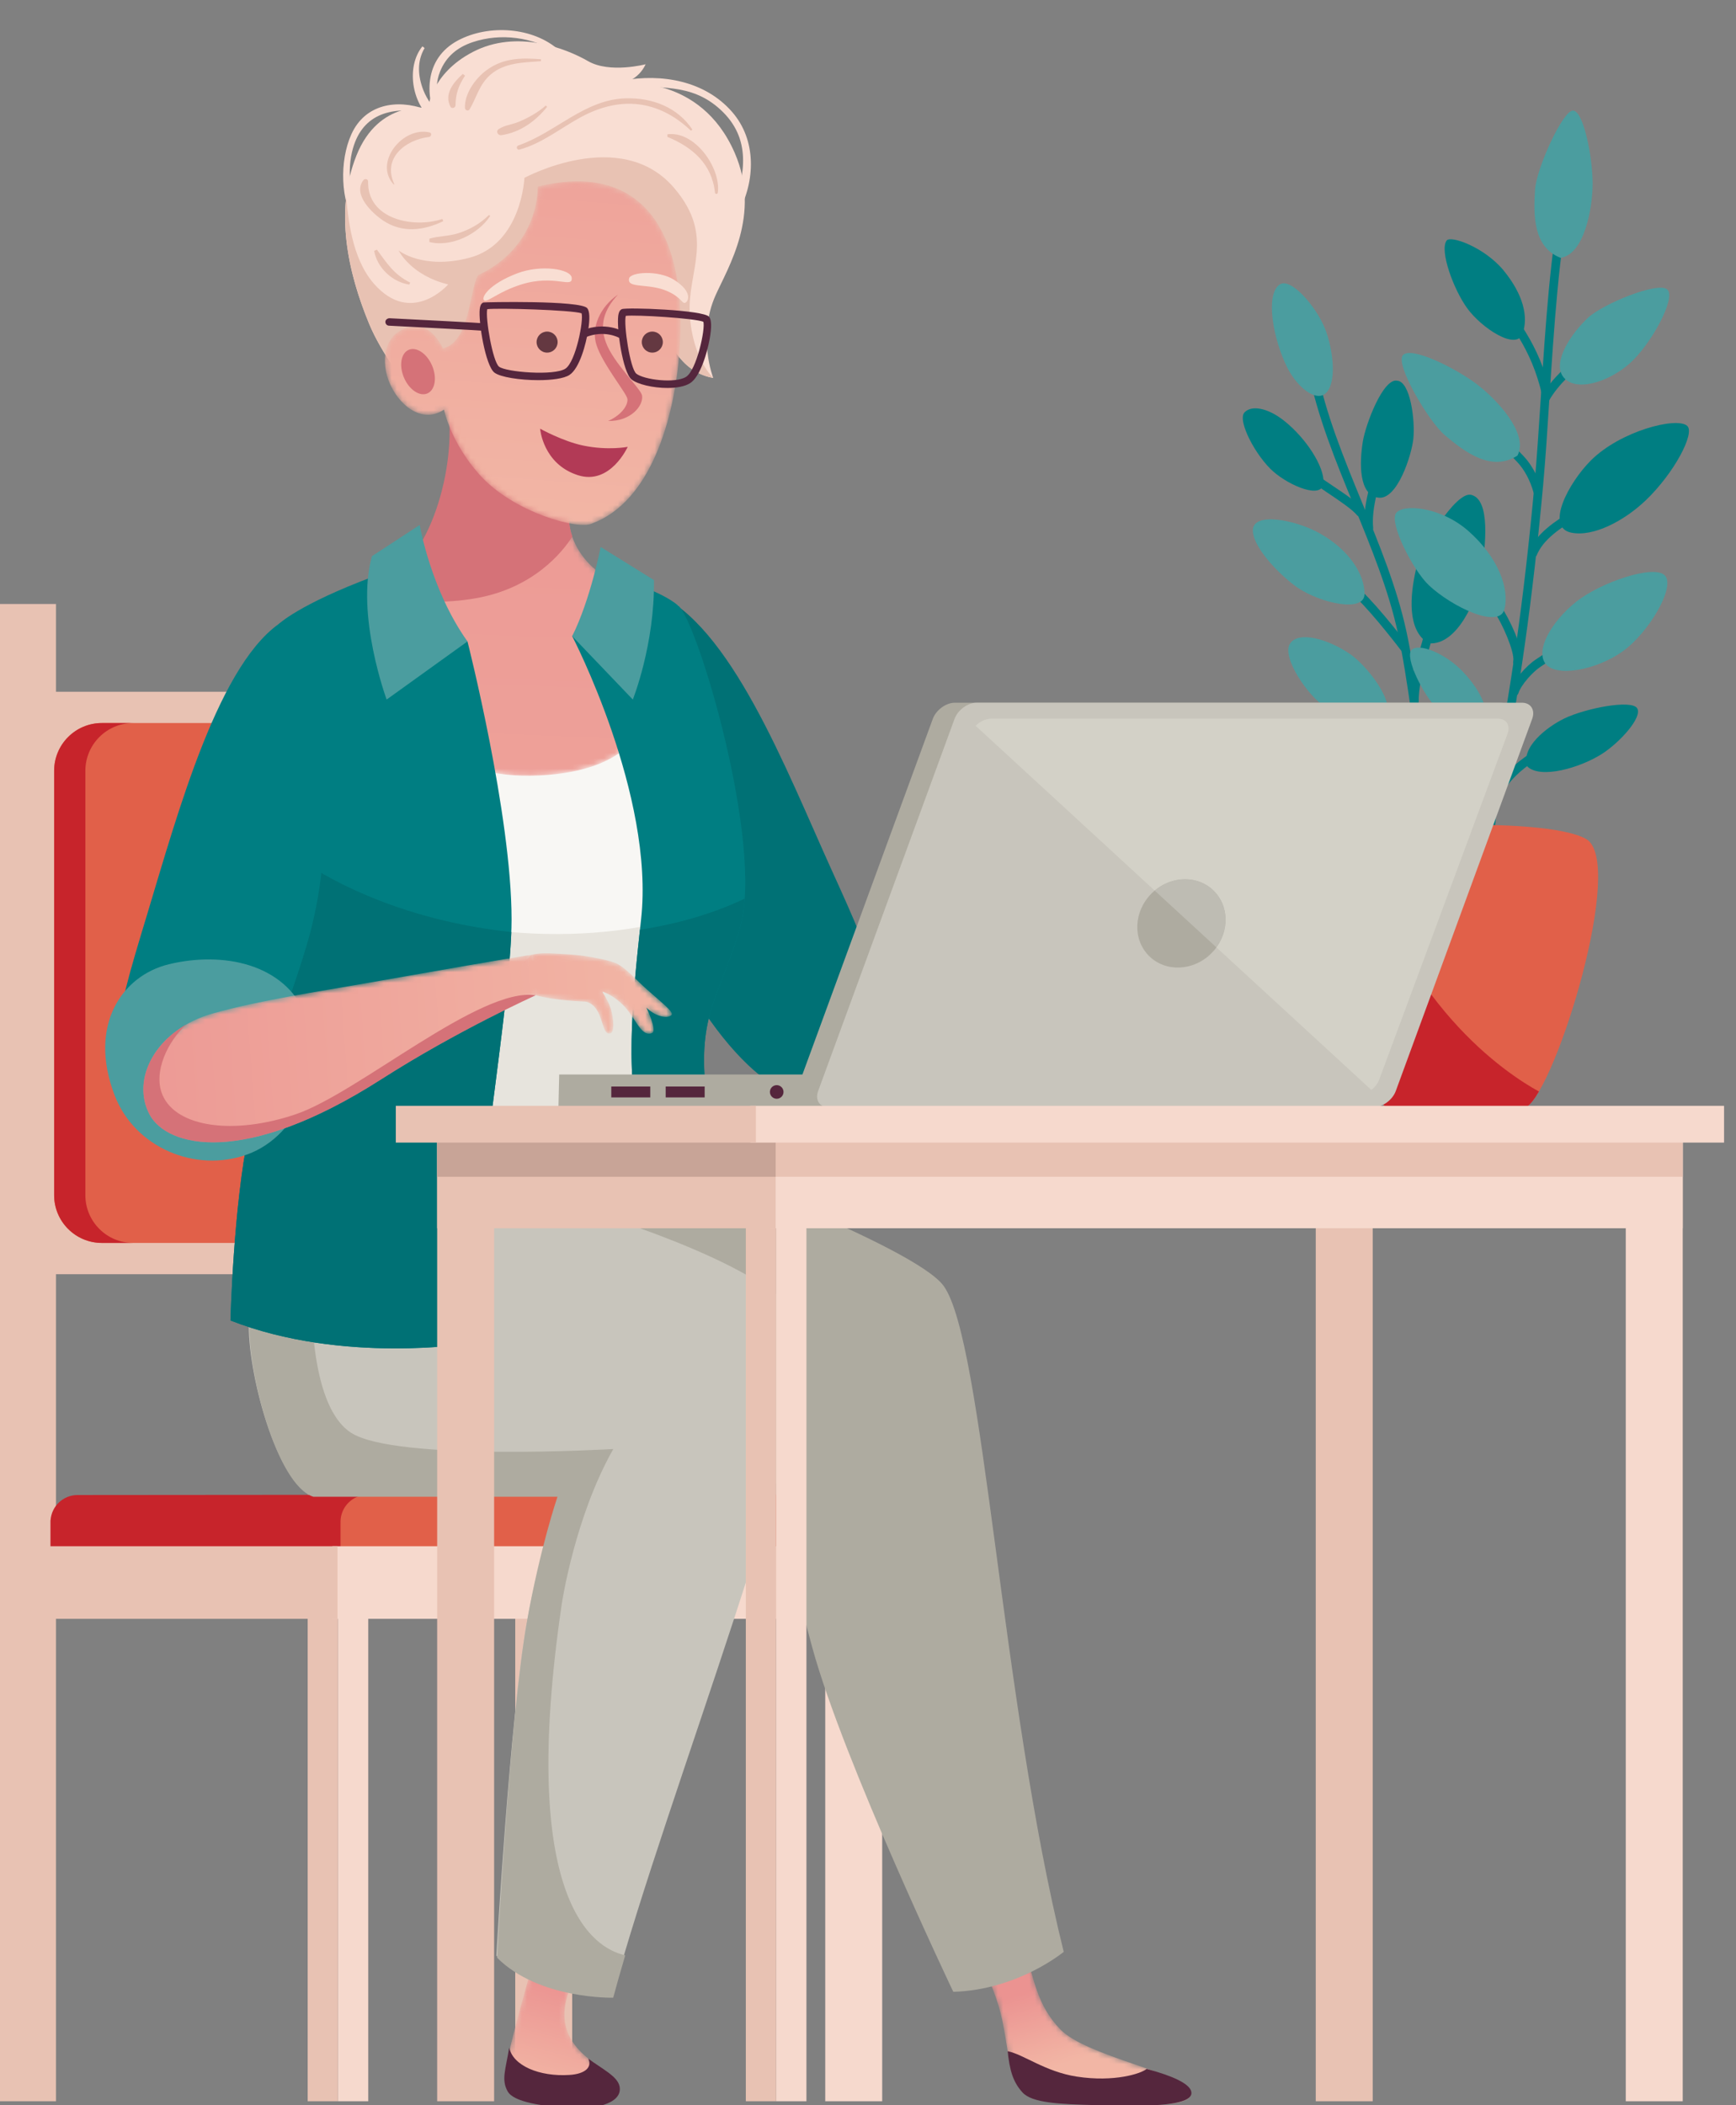 <?xml version="1.0" encoding="UTF-8"?>
<svg width="330px" height="400px" viewBox="0 0 330 400" version="1.1" xmlns="http://www.w3.org/2000/svg" xmlns:xlink="http://www.w3.org/1999/xlink">
    <rect x="0" y="0" width="330" height="400" fill="#808080" stroke="none"/>
    <title>retirement</title>
    <defs>
        <path d="M6.636,7.006 C8.891,11.63 11.893,16.667 9.627,21.691 C7.2,27.074 0.888,28.461 0.312,31.535 C-0.358,35.109 5.646,35.387 8.343,35.246 C14.846,34.907 19.619,34.469 20.754,32.484 C22.415,29.577 21.101,25.44 19.204,18.141 C18.404,15.055 16.762,9.326 15.044,3.162 L6.636,7.006" id="path-1"></path>
        <linearGradient x1="52.2%" y1="92.416%" x2="40.265%" y2="29.301%" id="linearGradient-3">
            <stop stop-color="#F2B6A5" offset="0%"></stop>
            <stop stop-color="#EB9391" offset="100%"></stop>
        </linearGradient>
        <path d="M33.657,1.07 C31.581,7.257 31.208,12.194 26.598,16.941 C21.661,22.023 3.109,25.269 1.89,28.613 C0.613,32.114 12.579,31.192 20.046,30.987 C26.956,30.796 32,30.785 33.844,28.762 C36.545,25.794 36.076,23.093 37.68,15.17 C38.362,11.817 39.977,7.253 43.467,0.777 L33.657,1.07" id="path-4"></path>
        <linearGradient x1="42.772%" y1="65.914%" x2="60.142%" y2="22.728%" id="linearGradient-6">
            <stop stop-color="#F2B6A5" offset="0%"></stop>
            <stop stop-color="#EB9391" offset="100%"></stop>
        </linearGradient>
        <path d="M41.246,1.558 C41.246,1.558 19.509,12.709 14.964,20.651 C20.541,27.368 14.884,37.497 6.461,39.638 C6.461,39.638 -12.411,72.895 21.112,75.688 C58.754,78.823 49.55,36.804 49.55,36.804 C49.55,36.804 41.185,32.202 39.455,24.217 C37.596,15.623 38.537,7.76 41.246,1.558" id="path-7"></path>
        <linearGradient x1="59.899%" y1="358.327%" x2="45.449%" y2="-65.019%" id="linearGradient-9">
            <stop stop-color="#F2B6A5" offset="0%"></stop>
            <stop stop-color="#EB9391" offset="100%"></stop>
        </linearGradient>
        <path d="M53.901,28.632 C50.64,28.411 48.758,32.762 48.758,32.762 C43.714,31.429 43.836,22.518 42.171,18.884 C30.217,13.261 30.739,2 30.739,2 C10.061,-3.048 2.164,11.73 3.81,33.444 C4.762,46.008 9.2,61.844 20.385,66.004 C22.926,67.33 35.36,63.928 41.764,56.796 C47.333,50.59 48.564,44.381 48.564,44.381 C52.724,47.181 57.307,43.539 59.082,38.88 C60.781,34.411 59.589,28.781 53.901,28.632" id="path-10"></path>
        <linearGradient x1="52.812%" y1="98.86%" x2="42.969%" y2="-78.023%" id="linearGradient-12">
            <stop stop-color="#F2B6A5" offset="0%"></stop>
            <stop stop-color="#EB9391" offset="100%"></stop>
        </linearGradient>
        <path d="M1.448,3.189 L0.655,10.895 C0.655,10.895 15.467,17.547 30.034,26.872 C56.225,43.634 70.747,39.691 74.034,33.577 C77.691,26.773 72.792,17.345 61.958,14.328 C52.872,11.798 42.648,10.316 33.143,8.64 C18.933,6.137 6.32,3.947 1.448,3.189" id="path-13"></path>
        <linearGradient x1="-35.036%" y1="47.042%" x2="128.619%" y2="53.421%" id="linearGradient-15">
            <stop stop-color="#F2B6A5" offset="0%"></stop>
            <stop stop-color="#EB9391" offset="100%"></stop>
        </linearGradient>
        <path d="M28.114,3.189 C26.088,2.773 24.937,2.872 21.01,3.12 C17.002,3.371 12.728,4.4 11.775,4.93 C9.989,5.912 8.35,7.851 6.107,9.848 C3.478,12.183 1.128,14 1.463,14.587 C1.882,15.31 4.236,15.238 6.278,13.234 C6.278,13.234 4.137,17.65 5.204,18.069 C7.242,18.869 8.236,15.451 10.339,13.143 C12.171,11.128 14.175,10.316 14.545,10.225 C14.91,10.13 13.57,11.619 13.025,13.52 C12.45,15.516 12.335,17.947 13.128,18.13 C14.533,18.457 14.453,15.676 15.661,13.737 C16.728,12.03 18.042,12.095 18.042,12.095 C18.042,12.095 23.672,11.897 27.322,10.895 C30.404,10.05 31.078,8.987 30.324,6.331 C29.836,4.606 28.114,3.189 28.114,3.189" id="path-16"></path>
        <linearGradient x1="1.128%" y1="47.939%" x2="419.46%" y2="65.807%" id="linearGradient-18">
            <stop stop-color="#F2B6A5" offset="0%"></stop>
            <stop stop-color="#EB9391" offset="100%"></stop>
        </linearGradient>
    </defs>
    <g id="retirement" stroke="none" stroke-width="1" fill="none" fill-rule="evenodd">
        <path d="M319.46,391.086 L314.625,391.086 L314.625,343.185 C316.241,343.098 317.848,343.006 319.46,342.907 L319.46,391.086" id="Fill-19" fill="#6AA5A3" transform="translate(317.043, 366.997) scale(-1, 1) translate(-317.043, -366.997) "></path>
        <line x1="314.625" y1="391.086" x2="319.46" y2="391.086" id="Fill-69" fill="#66897A" transform="translate(317.043, 391.086) scale(-1, 1) translate(-317.043, -391.086) "></line>
        <line x1="233.098" y1="391.086" x2="237.932" y2="391.086" id="Fill-70" fill="#66897A" transform="translate(235.515, 391.086) scale(-1, 1) translate(-235.515, -391.086) "></line>
        <line x1="151.566" y1="391.086" x2="156.401" y2="391.086" id="Fill-71" fill="#66897A" transform="translate(153.983, 391.086) scale(-1, 1) translate(-153.983, -391.086) "></line>
        <line x1="70.039" y1="391.086" x2="74.869" y2="391.086" id="Fill-72" fill="#66897A" transform="translate(72.454, 391.086) scale(-1, 1) translate(-72.454, -391.086) "></line>
        <polygon id="Fill-107" fill="#E8C2B3" transform="translate(54.117, 186.772) scale(-1, 1) translate(-54.117, -186.772) " points="5.574 242.107 102.66 242.107 102.66 131.437 5.574 131.437"></polygon>
        <polygon id="Fill-108" fill="#E8C2B3" transform="translate(103.357, 202.53) scale(-1, 1) translate(-103.357, -202.53) " points="97.943 290.298 108.77 290.298 108.77 114.763 97.943 114.763"></polygon>
        <polygon id="Fill-109" fill="#E8C2B3" transform="translate(103.357, 340.585) scale(-1, 1) translate(-103.357, -340.585) " points="97.943 397.159 108.77 397.159 108.77 284.012 97.943 284.012"></polygon>
        <polygon id="Fill-110" fill="#F6D9CD" transform="translate(162.286, 348.351) scale(-1, 1) translate(-162.286, -348.351) " points="156.873 399.25 167.7 399.25 167.7 297.452 156.873 297.452"></polygon>
        <polygon id="Fill-111" fill="#F6D9CD" transform="translate(67.124, 341.631) scale(-1, 1) translate(-67.124, -341.631) " points="64.244 399.25 70.004 399.25 70.004 284.012 64.244 284.012"></polygon>
        <polygon id="Fill-112" fill="#E8C2B3" transform="translate(61.368, 341.631) scale(-1, 1) translate(-61.368, -341.631) " points="58.488 399.25 64.248 399.25 64.248 284.012 58.488 284.012"></polygon>
        <polygon id="Fill-113" fill="#E8C2B3" transform="translate(5.227, 257.006) scale(-1, 1) translate(-5.227, -257.006) " points="-0.186 399.25 10.641 399.25 10.641 114.763 -0.186 114.763"></polygon>
        <path d="M88.865,236.164 L19.368,236.164 C14.355,236.164 10.29,232.1 10.29,227.086 L10.29,146.462 C10.29,141.444 14.355,137.38 19.368,137.38 L88.865,137.38 C93.879,137.38 97.943,141.444 97.943,146.462 L97.943,227.086 C97.943,232.1 93.879,236.164 88.865,236.164" id="Fill-114" fill="#E16049" transform="translate(54.117, 186.772) scale(-1, 1) translate(-54.117, -186.772) "></path>
        <path d="M16.229,137.38 L10.29,137.38 C15.307,137.38 19.372,141.444 19.372,146.462 L19.372,227.086 C19.372,232.1 15.307,236.164 10.29,236.164 L16.229,236.164 C21.243,236.164 25.307,232.1 25.307,227.086 L25.307,146.462 C25.307,141.444 21.243,137.38 16.229,137.38" id="Fill-115" fill="#C7242B" transform="translate(17.799, 186.772) scale(-1, 1) translate(-17.799, -186.772) "></path>
        <path d="M75.753,288.858 C75.57,286.18 73.345,284.062 70.618,284.062 L9.593,284.012 L9.593,294.363 L75.768,294.363 L75.768,288.858 L75.753,288.858" id="Fill-116" fill="#C7242B" transform="translate(42.681, 289.187) scale(-1, 1) translate(-42.681, -289.187) "></path>
        <path d="M160.717,289.163 C160.717,286.321 158.412,284.012 155.566,284.012 L69.883,284.012 C67.037,284.012 64.728,286.321 64.728,289.163 L64.747,289.513 L64.728,289.513 L64.728,294.313 L160.717,294.313 L160.717,289.513 L160.702,289.513 L160.717,289.163" id="Fill-117" fill="#E16049" transform="translate(112.723, 289.163) scale(-1, 1) translate(-112.723, -289.163) "></path>
        <polygon id="Fill-118" fill="#F6D9CD" transform="translate(115.437, 300.688) scale(-1, 1) translate(-115.437, -300.688) " points="63.174 307.585 167.7 307.585 167.7 293.791 63.174 293.791"></polygon>
        <polygon id="Fill-119" fill="#E8C2B3" transform="translate(31.985, 300.688) scale(-1, 1) translate(-31.985, -300.688) " points="-0.186 307.585 64.157 307.585 64.157 293.791 -0.186 293.791"></polygon>
        <path d="M80.954,9.136 C82.459,11.696 82.223,14.523 81.164,17.204 C80.463,18.983 79.179,20.435 78.516,22.199 C78.284,22.816 79.103,23.105 79.511,22.778 C83.404,19.635 84.505,12.679 81.373,8.808 L80.954,9.136" id="Fill-120" fill="#F9DED3" transform="translate(80.834, 15.861) scale(-1, 1) translate(-80.834, -15.861) "></path>
        <path d="M81.955,10.008 C86.777,7.086 92.686,6.206 98.092,8.001 C101.014,8.972 103.166,10.724 104.316,13.589 C105.882,17.483 104.031,20.103 103.219,23.761 C103.071,24.427 104.019,24.9 104.366,24.244 C107.425,18.458 107.364,11.132 100.941,7.7 C95.09,4.568 86.583,5.117 81.642,9.601 L81.955,10.008" id="Fill-121" fill="#F9DED3" transform="translate(93.987, 15.139) scale(-1, 1) translate(-93.987, -15.139) "></path>
        <path d="M142.74,15.315 C135.247,13.921 126.995,15.334 121.818,21.315 C117.178,26.675 117.452,34.382 120.656,40.385 C120.972,40.98 121.99,40.572 121.761,39.917 C119.357,33.109 118.119,26.283 124.096,20.812 C129.83,15.57 135.86,17.071 142.74,15.955 L142.74,15.315" id="Fill-122" fill="#F9DED3" transform="translate(130.513, 27.747) scale(-1, 1) translate(-130.513, -27.747) "></path>
        <path d="M65.587,21.323 C72.192,20.187 77.766,21.749 79.43,28.896 C80.508,33.528 79.305,38.134 78.12,42.614 C78.025,42.968 78.516,43.17 78.71,42.862 C81.659,38.134 81.83,30.576 79.556,25.528 C76.969,19.78 70.935,18.763 65.434,20.77 C65.084,20.9 65.221,21.387 65.587,21.323" id="Fill-123" fill="#F9DED3" transform="translate(73.171, 31.42) scale(-1, 1) translate(-73.171, -31.42) "></path>
        <path d="M125.794,20.542 C125.794,20.542 135.143,18.843 139.425,29.547 C143.653,40.119 141.04,51.799 136.991,61.566 C134.663,67.185 129.813,73.364 129.813,73.364 L80.857,62.275 C80.857,62.275 78.956,70.507 71.6,71.818 C71.6,71.818 74.667,64.001 71.173,56.142 C68.796,50.797 62.442,40.778 67.505,29.079 C74.023,14.02 88.853,15.852 88.853,15.852 C88.853,15.852 85.84,15.246 84.453,12.21 C84.453,12.21 91.261,13.993 95.383,11.623 C99.505,9.254 108.899,5.471 117.345,9.894 C125.303,14.062 125.794,20.542 125.794,20.542" id="Fill-124" fill="#F9DED3" transform="translate(103.591, 40.607) scale(-1, 1) translate(-103.591, -40.607) "></path>
        <path d="M74.855,62.275 L123.811,73.364 C123.811,73.364 128.661,67.185 130.988,61.566 C134.043,54.199 136.276,45.738 135.377,37.49 C135.011,41.086 134.413,48.957 130.127,53.875 C122.965,62.081 115.982,54.046 115.982,54.046 C123.141,52.302 125.411,47.585 125.411,47.585 C125.411,47.585 120.813,51.311 111.967,48.983 C102.013,46.366 101.491,33.795 101.491,33.795 C101.491,33.795 83.156,23.841 73.03,35.715 C65.087,45.025 70.584,51.429 70.059,59.81 C69.537,68.191 65.601,71.818 65.601,71.818 C72.954,70.507 74.855,62.275 74.855,62.275" id="Fill-125" fill="#E8C2B3" transform="translate(100.59, 51.627) scale(-1, 1) translate(-100.59, -51.627) "></path>
        <g id="Group-128" transform="translate(106.294, 383.928) scale(-1, 1) translate(-106.294, -383.928) translate(94.865, 364.881)">
            <mask id="mask-2" fill="white">
                <use xlink:href="#path-1"></use>
            </mask>
            <g id="Clip-127"></g>
            <path d="M6.636,7.006 C8.891,11.63 11.893,16.667 9.627,21.691 C7.2,27.074 0.888,28.461 0.312,31.535 C-0.358,35.109 5.646,35.387 8.343,35.246 C14.846,34.907 19.619,34.469 20.754,32.484 C22.415,29.577 21.101,25.44 19.204,18.141 C18.404,15.055 16.762,9.326 15.044,3.162 L6.636,7.006" id="Fill-126" fill="url(#linearGradient-3)" mask="url(#mask-2)"></path>
        </g>
        <path d="M105.442,394.248 C102.448,394.058 101.088,392.782 101.872,391.143 C99.221,393.121 96.28,394.515 95.918,396.435 C95.248,400.008 101.64,400.724 104.337,400.583 C110.844,400.248 116.048,399.372 117.183,397.387 C118.451,395.174 117.56,393.166 116.897,389.041 C116.211,392.488 111.164,394.614 105.442,394.248" id="Fill-129" fill="#55263D" transform="translate(106.847, 394.82) scale(-1, 1) translate(-106.847, -394.82) "></path>
        <g id="Group-132" transform="translate(205.342, 385.833) scale(-1, 1) translate(-205.342, -385.833) translate(182.484, 368.69)">
            <mask id="mask-5" fill="white">
                <use xlink:href="#path-4"></use>
            </mask>
            <g id="Clip-131"></g>
            <path d="M33.657,1.07 C31.581,7.257 31.208,12.194 26.598,16.941 C21.661,22.023 3.109,25.269 1.89,28.613 C0.613,32.114 12.579,31.192 20.046,30.987 C26.956,30.796 32,30.785 33.844,28.762 C36.545,25.794 36.076,23.093 37.68,15.17 C38.362,11.817 39.977,7.253 43.467,0.777 L33.657,1.07" id="Fill-130" fill="url(#linearGradient-6)" mask="url(#mask-5)"></path>
        </g>
        <path d="M191.606,397.303 C192.052,395.898 194.951,394.469 200.064,393.102 C201.035,393.966 206.178,395.673 213.351,394.564 C219.374,393.635 223.504,390.305 226.486,389.742 C226.098,393.216 225.561,395.49 223.671,397.566 C221.831,399.589 216.673,399.795 209.766,399.985 C202.296,400.191 190.582,400.534 191.606,397.303" id="Fill-133" fill="#55263D" transform="translate(209.015, 394.925) scale(-1, 1) translate(-209.015, -394.925) "></path>
        <path d="M202.206,222.111 L186.641,219.578 C186.641,219.578 140.001,236.679 134.526,244.366 C126.926,255.044 123.669,322.721 111.726,370.858 C111.726,370.858 120.412,378.096 132.717,378.458 C132.717,378.458 153.528,334.846 159.498,313.132 C164.778,293.928 165.521,283.997 165.521,283.997 L199.902,283.997 L202.206,222.111" id="Fill-134" fill="#AEABA0" transform="translate(156.966, 299.018) scale(-1, 1) translate(-156.966, -299.018) "></path>
        <path d="M83.762,379.182 C83.762,379.182 97.876,379.543 105.838,371.582 C105.838,371.582 103.305,326.702 100.048,308.244 C97.541,294.058 93.533,283.997 93.533,283.997 L140.76,283.997 C147.636,281.825 153.248,260.473 152.886,251.063 C152.524,241.654 148.905,225.006 148.905,225.006 L88.467,222.111 L87.381,230.435 C87.381,230.435 50.013,241.532 47.568,252.332 C44.131,267.532 73.625,341.543 83.762,379.182" id="Fill-135" fill="#C8C5BC" transform="translate(100.096, 300.648) scale(-1, 1) translate(-100.096, -300.648) "></path>
        <path d="M99.63,272.176 C91.249,277.764 49.691,275.323 49.691,275.323 C57.024,288.241 59.47,304.656 59.47,304.656 C67.813,361.102 53.569,370.168 47.42,371.517 C48.258,374.347 49.028,377.044 49.71,379.574 C49.71,379.574 63.824,379.936 71.786,371.974 C71.786,371.974 69.386,326.705 66.129,308.244 C63.622,294.058 60.3,284.389 60.3,284.389 L106.712,284.389 C113.588,282.218 119.199,260.865 118.837,251.456 C118.773,249.814 118.609,247.951 118.384,245.997 L106.963,244.591 C106.963,244.591 108.011,266.591 99.63,272.176" id="Fill-136" fill="#AEABA0" transform="translate(83.137, 312.084) scale(-1, 1) translate(-83.137, -312.084) "></path>
        <path d="M162.254,112.591 C147.793,118.53 137.248,146.13 128.658,165.071 C120.063,184.008 114.517,195.932 125.081,205.936 C135.473,215.783 151.328,198.736 160.783,177.818 C174.627,147.189 162.254,112.591 162.254,112.591" id="Fill-137" fill="#007175" transform="translate(143.32, 160.696) scale(-1, 1) translate(-143.32, -160.696) "></path>
        <path d="M138.363,225.098 C131.475,193.81 125.003,190.107 124.743,178.736 C124.443,165.536 128.732,162.519 132.34,146.256 C135.353,132.671 134.564,117.825 131.947,116.576 C122.637,112.123 115.216,110.911 115.216,110.911 C115.216,110.911 108.05,121.3 90.816,120.37 C77.646,119.662 71.94,111.113 71.94,111.113 C73.452,110.888 65.814,113.444 61.883,115.071 C61.883,115.071 54.629,136.545 54.439,148.366 C54.225,161.745 61.143,168.012 61.361,178.511 C61.646,192.45 61.883,204.561 52.458,222.378 C96.557,221.102 125.193,230.397 138.363,225.098" id="Fill-138" fill="#F8F7F4" transform="translate(95.41, 168.828) scale(-1, 1) translate(-95.41, -168.828) "></path>
        <path d="M127.212,168.503 C118.523,172.644 108.294,175.601 97.185,176.839 C84.58,178.248 72.587,177.25 62.328,174.385 C62.496,175.521 62.599,176.694 62.603,177.924 C62.644,191.867 62.675,203.982 52.942,221.631 C97.056,221.121 125.528,230.903 138.789,225.837 C132.443,194.435 126.035,190.618 125.97,179.246 C125.947,174.801 126.42,171.521 127.212,168.503" id="Fill-139" fill="#E7E4DD" transform="translate(95.865, 197.9) scale(-1, 1) translate(-95.865, -197.9) "></path>
        <g id="Group-142" transform="translate(98.675, 109.643) scale(-1, 1) translate(-98.675, -109.643) translate(72.008, 71.547)">
            <mask id="mask-8" fill="white">
                <use xlink:href="#path-7"></use>
            </mask>
            <g id="Clip-141"></g>
            <path d="M41.246,1.558 C41.246,1.558 19.509,12.709 14.964,20.651 C20.541,27.368 14.884,37.497 6.461,39.638 C6.461,39.638 -12.411,72.895 21.112,75.688 C58.754,78.823 49.55,36.804 49.55,36.804 C49.55,36.804 41.185,32.202 39.455,24.217 C37.596,15.623 38.537,7.76 41.246,1.558" id="Fill-140" fill="url(#linearGradient-9)" mask="url(#mask-8)"></path>
        </g>
        <path d="M67.376,94.804 C68.298,97.113 68.225,99.612 67.41,101.963 C69.311,104.915 74.766,111.726 85.715,113.662 C98.408,115.902 107.201,111.814 108.831,110.98 C105.696,109.963 102.751,109.098 100.416,108.351 C92.416,101.844 88.443,82.644 92.111,73.105 L67.376,94.804" id="Fill-143" fill="#D57278" transform="translate(88.103, 93.715) scale(-1, 1) translate(-88.103, -93.715) "></path>
        <g id="Group-146" transform="translate(102.484, 67.738) scale(-1, 1) translate(-102.484, -67.738) translate(72.008, 33.452)">
            <mask id="mask-11" fill="white">
                <use xlink:href="#path-10"></use>
            </mask>
            <g id="Clip-145"></g>
            <path d="M53.901,28.632 C50.64,28.411 48.758,32.762 48.758,32.762 C43.714,31.429 43.836,22.518 42.171,18.884 C30.217,13.261 30.739,2 30.739,2 C10.061,-3.048 2.164,11.73 3.81,33.444 C4.762,46.008 9.2,61.844 20.385,66.004 C22.926,67.33 35.36,63.928 41.764,56.796 C47.333,50.59 48.564,44.381 48.564,44.381 C52.724,47.181 57.307,43.539 59.082,38.88 C60.781,34.411 59.589,28.781 53.901,28.632" id="Fill-144" fill="url(#linearGradient-12)" mask="url(#mask-11)"></path>
        </g>
        <path d="M91.905,52.747 C91.631,54.938 95.117,52.054 101.475,54.05 C105.944,55.452 107.959,57.559 108.561,57.06 C109.159,56.561 107.707,54.016 102.283,51.947 C97.665,50.187 92.104,51.14 91.905,52.747" id="Fill-147" fill="#F9DED3" transform="translate(100.288, 54.069) scale(-1, 1) translate(-100.288, -54.069) "></path>
        <path d="M130.786,52.923 C131.194,54.919 127.004,53.711 123.373,55.38 C120.767,56.576 120.676,57.814 120.085,57.524 C119.495,57.235 118.638,55.437 122.238,53.159 C125.202,51.281 130.531,51.677 130.786,52.923" id="Fill-148" fill="#F9DED3" transform="translate(125.182, 54.718) scale(-1, 1) translate(-125.182, -54.718) "></path>
        <path d="M119.971,65.041 C121.209,61.749 120.348,58.854 117.681,55.982 C121.037,58.275 122.847,62.248 121.757,65.54 C120.641,69.128 115.986,74.77 115.876,75.806 C115.727,77.166 117.296,79.022 119.552,79.982 C115.281,80.107 112.756,77.075 113.102,75.124 C113.327,73.856 118.611,68.892 119.971,65.041" id="Fill-149" fill="#D57278" transform="translate(117.572, 67.983) scale(-1, 1) translate(-117.572, -67.983) "></path>
        <path d="M82.137,71.753 C81.162,74.039 79.173,75.387 77.699,74.759 C76.224,74.126 75.817,71.764 76.792,69.475 C77.767,67.185 79.756,65.841 81.23,66.469 C82.708,67.098 83.112,69.463 82.137,71.753" id="Fill-150" fill="#D57278" transform="translate(79.465, 70.614) scale(-1, 1) translate(-79.465, -70.614) "></path>
        <path d="M119.323,81.456 C119.323,81.456 114.968,83.871 111.113,84.663 C106.351,85.643 102.671,84.9 102.671,84.9 C102.671,84.9 105.97,92.229 112.096,90.302 C118.808,88.187 119.323,81.456 119.323,81.456" id="Fill-151" fill="#B23A56" transform="translate(110.997, 86.04) scale(-1, 1) translate(-110.997, -86.04) "></path>
        <path d="M52.195,121.875 C52.195,121.875 43.814,154.797 43.814,174.702 C43.814,191.071 51.848,233.532 51.498,255.243 C51.498,255.243 75.943,259.25 97.246,250.9 C97.246,250.9 96.709,229.303 93.753,215.163 C90.961,201.806 88.164,194.458 87.117,184.439 C86.069,174.42 87.38,140.286 88.077,118.58 C88.077,118.58 84.324,114.862 70.008,109.521 L52.195,121.875" id="Fill-154" fill="#007E82" transform="translate(70.53, 182.862) scale(-1, 1) translate(-70.53, -182.862) "></path>
        <path d="M87.067,184.439 C86.622,180.18 86.606,171.559 86.782,161.395 C76.511,169.044 62.275,174.74 46.111,176.827 C45.342,176.926 44.58,177.014 43.814,177.094 C44.481,194.892 51.783,234.519 51.448,255.243 C51.448,255.243 75.894,259.25 97.197,250.9 C97.197,250.9 96.66,229.303 93.703,215.163 C90.911,201.803 88.115,194.458 87.067,184.439" id="Fill-155" fill="#007175" transform="translate(70.505, 208.799) scale(-1, 1) translate(-70.505, -208.799) "></path>
        <path d="M145.963,120.873 C145.963,120.873 130.248,151.075 132.869,174.702 C134.564,190.012 136.622,210.081 131.033,219.098 C125.448,228.115 108.77,228.134 108.77,228.134 C108.77,228.134 120.123,216.5 120.82,204.142 C121.517,191.783 117.49,188.313 114.008,176.039 C109.559,160.343 122.073,118.21 125.795,115.071 C129.437,112.001 137.319,109.936 137.319,109.936 L145.963,120.873" id="Fill-156" fill="#007E82" transform="translate(127.366, 169.035) scale(-1, 1) translate(-127.366, -169.035) "></path>
        <path d="M124.449,170.736 C124.582,172.713 124.852,174.503 125.287,176.039 C128.769,188.313 132.795,191.783 132.098,204.142 C131.401,216.5 120.049,228.134 120.049,228.134 C120.049,228.134 136.727,228.115 142.311,219.098 C147.668,210.454 146.003,191.669 144.361,176.644 C136.99,175.521 130.239,173.505 124.449,170.736" id="Fill-157" fill="#007175" transform="translate(133.006, 199.435) scale(-1, 1) translate(-133.006, -199.435) "></path>
        <path d="M124.315,120.873 L112.791,132.919 C112.791,132.919 108.6,122.439 108.775,110.218 L118.901,103.932 C118.901,103.932 120.825,113.89 124.315,120.873" id="Fill-158" fill="#4B9D9F" transform="translate(116.542, 118.425) scale(-1, 1) translate(-116.542, -118.425) "></path>
        <path d="M69.787,121.875 L85.155,132.919 C85.155,132.919 91.09,116.854 87.947,105.677 L78.869,99.742 C78.869,99.742 76.774,112.1 69.787,121.875" id="Fill-159" fill="#4B9D9F" transform="translate(79.326, 116.33) scale(-1, 1) translate(-79.326, -116.33) "></path>
        <path d="M29.607,117.818 C42.007,125.159 49.862,154.275 55.888,174.18 C61.911,194.084 65.839,206.633 54.052,215.163 C42.456,223.555 32.125,201.837 25.504,179.856 C15.816,147.669 29.607,117.818 29.607,117.818" id="Fill-160" fill="#007E82" transform="translate(41.863, 167.413) scale(-1, 1) translate(-41.863, -167.413) "></path>
        <path d="M57.684,208.13 C53.898,218.001 42.378,222.942 32.465,219.345 C22.553,215.749 17.341,202.671 21.357,192.881 C25.372,183.09 37.105,180.717 47.406,183.22 C56.218,185.361 62.816,194.747 57.684,208.13" id="Fill-161" fill="#4B9D9F" transform="translate(39.74, 201.407) scale(-1, 1) translate(-39.74, -201.407) "></path>
        <g id="Group-164" transform="translate(64.389, 199.166) scale(-1, 1) translate(-64.389, -199.166) translate(26.294, 178.214)">
            <mask id="mask-14" fill="white">
                <use xlink:href="#path-13"></use>
            </mask>
            <g id="Clip-163"></g>
            <path d="M1.448,3.189 L0.655,10.895 C0.655,10.895 15.467,17.547 30.034,26.872 C56.225,43.634 70.747,39.691 74.034,33.577 C77.691,26.773 72.792,17.345 61.958,14.328 C52.872,11.798 42.648,10.316 33.143,8.64 C18.933,6.137 6.32,3.947 1.448,3.189" id="Fill-162" fill="url(#linearGradient-15)" mask="url(#mask-14)"></path>
        </g>
        <g id="Group-167" transform="translate(112.008, 187.738) scale(-1, 1) translate(-112.008, -187.738) translate(94.865, 178.214)">
            <mask id="mask-17" fill="white">
                <use xlink:href="#path-16"></use>
            </mask>
            <g id="Clip-166"></g>
            <path d="M28.114,3.189 C26.088,2.773 24.937,2.872 21.01,3.12 C17.002,3.371 12.728,4.4 11.775,4.93 C9.989,5.912 8.35,7.851 6.107,9.848 C3.478,12.183 1.128,14 1.463,14.587 C1.882,15.31 4.236,15.238 6.278,13.234 C6.278,13.234 4.137,17.65 5.204,18.069 C7.242,18.869 8.236,15.451 10.339,13.143 C12.171,11.128 14.175,10.316 14.545,10.225 C14.91,10.13 13.57,11.619 13.025,13.52 C12.45,15.516 12.335,17.947 13.128,18.13 C14.533,18.457 14.453,15.676 15.661,13.737 C16.728,12.03 18.042,12.095 18.042,12.095 C18.042,12.095 23.672,11.897 27.322,10.895 C30.404,10.05 31.078,8.987 30.324,6.331 C29.836,4.606 28.114,3.189 28.114,3.189" id="Fill-165" fill="url(#linearGradient-18)" mask="url(#mask-17)"></path>
        </g>
        <circle id="Oval" fill="#643841" cx="124" cy="65" r="2"></circle>
        <circle id="Oval" fill="#643841" cx="104" cy="65" r="2"></circle>
        <path d="M118.943,61.136 C118.528,62.462 120.219,70.328 122.223,71.597 C124.296,72.923 130.311,72.134 131.697,70.991 C132.867,70.016 134.124,61.681 133.694,60.016 C131.762,59.768 120.558,60.473 118.943,61.136 Z M125.77,73.719 C124.082,73.719 122.482,73.448 121.465,72.804 C119.503,71.566 118.208,66.949 117.747,64.42 C117.351,62.222 117.377,60.808 117.831,60.21 C118.836,58.877 133.633,58.359 134.44,58.743 C134.928,58.961 135.057,59.521 135.122,59.978 C135.454,62.462 134.261,70.709 132.604,72.088 C131.488,73.014 128.509,73.719 125.77,73.719 L125.77,73.719 Z" id="Fill-170" fill="#55263D" transform="translate(126.323, 66.169) scale(-1, 1) translate(-126.323, -66.169) "></path>
        <path d="M92.643,59.528 C92.209,60.823 93.729,68.728 95.71,70.046 C97.843,71.452 107.039,70.705 108.335,69.665 C109.523,68.724 110.959,60.431 110.571,58.743 C108.457,58.488 94.51,58.896 92.643,59.528 Z M100.872,72.233 C98.342,72.233 95.977,71.932 94.925,71.231 C92.994,69.951 91.794,65.319 91.39,62.778 C91.036,60.572 91.093,59.151 91.557,58.564 C92.769,57.025 111.199,57.406 111.337,57.479 C111.824,57.707 111.942,58.267 111.996,58.732 C112.274,61.216 110.906,69.444 109.222,70.785 C108.11,71.665 104.338,72.233 100.872,72.233 L100.872,72.233 Z" id="Fill-171" fill="#55263D" transform="translate(101.596, 64.809) scale(-1, 1) translate(-101.596, -64.809) "></path>
        <path d="M110.907,64.305 L110.29,63.951 L110.545,62.976 C110.69,62.896 113.997,61.033 118.271,62.77 C118.637,62.923 118.808,63.342 118.66,63.703 C118.511,64.069 118.096,64.225 117.734,64.096 C114.126,62.614 111.376,64.149 111.258,64.214 L110.907,64.305" id="Fill-172" fill="#55263D" transform="translate(114.502, 63.169) scale(-1, 1) translate(-114.502, -63.169) "></path>
        <path d="M73.975,62.843 C73.628,62.843 73.32,62.587 73.266,62.241 C73.205,61.856 73.449,61.502 73.83,61.433 C74.238,61.357 86.516,60.728 91.777,60.465 C92.158,60.5 92.504,60.747 92.523,61.136 C92.542,61.528 92.238,61.867 91.845,61.883 C84.992,62.233 74.596,62.77 74.062,62.835 L73.975,62.843" id="Fill-173" fill="#55263D" transform="translate(82.891, 61.654) scale(-1, 1) translate(-82.891, -61.654) "></path>
        <path d="M98.526,24.839 C104.713,18.957 111.955,18.203 119.452,22.26 C123.357,24.378 126.789,27.223 131.117,28.427 C131.631,28.568 131.829,27.806 131.334,27.635 C124.271,25.204 118.736,18.896 110.926,18.683 C105.886,18.545 101.067,20.374 98.248,24.625 L98.526,24.839" id="Fill-174" fill="#E8C2B3" transform="translate(114.934, 23.56) scale(-1, 1) translate(-114.934, -23.56) "></path>
        <path d="M94.51,20.298 C96.731,23.056 99.645,25.159 103.196,25.681 C103.885,25.783 104.343,24.926 103.687,24.511 C102.537,23.776 101.264,23.692 100.011,23.189 C98.156,22.439 96.255,21.368 94.762,20.05 L94.51,20.298" id="Fill-175" fill="#E8C2B3" transform="translate(99.257, 22.87) scale(-1, 1) translate(-99.257, -22.87) "></path>
        <path d="M88.381,11.623 C91.714,11.879 95.375,11.883 98.03,14.237 C100.125,16.096 100.594,18.477 101.935,20.763 C102.183,21.185 102.803,20.987 102.826,20.523 C102.944,17.791 100.845,14.9 98.727,13.338 C95.581,11.018 92.133,10.953 88.381,11.262 L88.381,11.623" id="Fill-176" fill="#E8C2B3" transform="translate(95.606, 16.062) scale(-1, 1) translate(-95.606, -16.062) "></path>
        <path d="M85.211,14.374 C86.415,16.241 86.99,17.757 87.017,20.001 C87.021,20.5 87.745,20.736 87.988,20.263 C89.234,17.86 87.394,15.627 85.634,14.046 L85.211,14.374" id="Fill-177" fill="#E8C2B3" transform="translate(86.804, 17.283) scale(-1, 1) translate(-86.804, -17.283) "></path>
        <path d="M127.456,36.587 C128.039,31.128 131.757,27.959 136.504,26.008 L136.504,25.517 C131.288,24.804 126.309,31.905 126.911,36.587 C126.953,36.934 127.418,36.942 127.456,36.587" id="Fill-178" fill="#E8C2B3" transform="translate(131.683, 31.159) scale(-1, 1) translate(-131.683, -31.159) "></path>
        <path d="M81.62,41.029 C83.879,44.484 89.033,47.041 93.185,45.982 L93.185,45.353 C91.414,44.827 89.532,44.892 87.753,44.336 C85.536,43.639 83.502,42.496 81.856,40.846 L81.62,41.029" id="Fill-179" fill="#E8C2B3" transform="translate(87.403, 43.535) scale(-1, 1) translate(-87.403, -43.535) "></path>
        <path d="M68.462,42.023 C72.226,43.829 76.271,44.321 79.883,41.913 C81.951,40.53 85.734,36.972 83.662,34.248 C83.395,33.89 82.748,33.963 82.755,34.492 C82.9,41.677 74.146,43.433 68.637,41.608 L68.462,42.023" id="Fill-180" fill="#E8C2B3" transform="translate(76.363, 38.789) scale(-1, 1) translate(-76.363, -38.789) "></path>
        <path d="M71.284,54.073 C74.488,53.601 77.383,50.915 77.97,47.665 L77.437,47.441 C75.49,50.088 74.195,52.161 71.121,53.692 L71.284,54.073" id="Fill-181" fill="#E8C2B3" transform="translate(74.545, 50.757) scale(-1, 1) translate(-74.545, -50.757) "></path>
        <path d="M80.668,35.063 C84.554,30.873 78.942,23.974 73.868,25.163 C73.346,25.284 73.525,25.974 73.982,26.027 C78.386,26.545 82.889,30.016 80.561,34.98 L80.668,35.063" id="Fill-182" fill="#E8C2B3" transform="translate(77.757, 30.045) scale(-1, 1) translate(-77.757, -30.045) "></path>
        <path d="M100.632,211.791 C103.649,206.18 100.833,198.778 93.672,194.667 C97.066,197.711 100.072,203.65 98.186,208.054 C95.565,214.164 84.738,215.734 72.868,211.719 C60.993,207.703 37.771,187.448 27.249,189.109 C27.249,189.109 42.06,195.761 56.628,205.083 C82.818,221.848 97.34,217.905 100.632,211.791" id="Fill-183" fill="#D57278" transform="translate(64.539, 203.031) scale(-1, 1) translate(-64.539, -203.031) "></path>
        <path d="M274.796,134.02 L274.77,134.02 C274.32,134.008 273.958,133.627 273.973,133.174 C274.008,131.985 273.806,130.705 273.615,129.467 L273.486,128.637 C273.291,127.277 272.869,125.974 272.423,124.599 C272.13,123.692 271.836,122.785 271.6,121.852 C270.632,117.993 269.638,114.271 268.126,111.22 C267.928,110.812 268.091,110.317 268.499,110.115 C268.907,109.917 269.398,110.081 269.604,110.488 C271.185,113.688 272.206,117.498 273.2,121.456 C273.421,122.347 273.707,123.22 273.989,124.084 C274.438,125.475 274.899,126.907 275.116,128.401 L275.242,129.216 C275.448,130.526 275.657,131.879 275.619,133.216 C275.604,133.665 275.238,134.02 274.796,134.02" id="Fill-184" fill="#007E82" transform="translate(271.833, 122.025) scale(-1, 1) translate(-271.833, -122.025) "></path>
        <path d="M254.354,146.942 L254.179,146.923 C253.737,146.827 253.451,146.385 253.547,145.943 C254.068,143.517 255.966,140.74 259.177,137.707 C260.4,136.549 261.653,135.406 262.91,134.263 C265.31,132.084 267.794,129.833 270.015,127.467 L271.181,127.433 L271.215,128.595 C268.948,131.006 266.442,133.284 264.019,135.483 C262.769,136.618 261.524,137.749 260.308,138.9 C256.613,142.397 255.467,144.846 255.158,146.29 C255.074,146.675 254.731,146.942 254.354,146.942" id="Fill-185" fill="#007E82" transform="translate(262.372, 137.187) scale(-1, 1) translate(-262.372, -137.187) "></path>
        <path d="M249.52,178.103 L249.443,178.096 C248.99,178.058 248.659,177.658 248.697,177.204 C248.735,176.801 252.441,136.393 256.011,119.955 C257.82,111.608 261.211,103.357 264.487,95.376 C267.878,87.117 271.386,78.576 273.032,70.111 C273.12,69.665 273.554,69.361 273.996,69.46 C274.441,69.547 274.735,69.978 274.647,70.423 C272.971,79.052 269.432,87.673 266.011,96.001 C262.758,103.917 259.398,112.096 257.622,120.298 C254.072,136.644 250.373,176.953 250.339,177.357 C250.3,177.78 249.942,178.103 249.52,178.103" id="Fill-186" fill="#007E82" transform="translate(261.678, 123.772) scale(-1, 1) translate(-261.678, -123.772) "></path>
        <path d="M263.343,101.189 L263.259,101.185 C262.806,101.14 262.478,100.736 262.524,100.286 C262.908,96.477 261.232,91.326 259.888,87.185 L259.362,85.563 C259.225,85.132 259.468,84.667 259.903,84.53 C260.322,84.393 260.794,84.637 260.935,85.067 L261.453,86.683 C262.848,90.964 264.581,96.298 264.162,100.446 C264.116,100.873 263.758,101.189 263.343,101.189" id="Fill-187" fill="#007E82" transform="translate(261.775, 92.841) scale(-1, 1) translate(-261.775, -92.841) "></path>
        <path d="M244.401,98.298 L243.891,98.123 C243.536,97.837 243.472,97.319 243.754,96.964 C244.824,95.612 247.125,94.069 249.792,92.279 C252.927,90.168 256.485,87.78 258.016,85.604 C258.275,85.235 258.797,85.143 259.163,85.406 C259.533,85.669 259.62,86.18 259.361,86.553 C257.655,88.972 253.967,91.456 250.71,93.643 C248.264,95.284 245.955,96.843 245.045,97.985 L244.401,98.298" id="Fill-188" fill="#007E82" transform="translate(251.544, 91.777) scale(-1, 1) translate(-251.544, -91.777) "></path>
        <path d="M249.871,123.989 L249.375,123.822 C249.014,123.547 248.941,123.033 249.215,122.671 C249.425,122.389 254.454,115.742 258.118,112.233 C259.558,110.858 261.227,109.73 262.838,108.641 C264.084,107.799 265.372,106.93 266.511,105.966 C266.854,105.677 267.372,105.715 267.669,106.065 C267.962,106.412 267.916,106.93 267.57,107.227 C266.366,108.244 265.044,109.136 263.76,110.004 C262.206,111.06 260.595,112.145 259.254,113.425 C255.692,116.831 250.579,123.597 250.526,123.662 L249.871,123.989" id="Fill-189" fill="#007E82" transform="translate(258.456, 114.881) scale(-1, 1) translate(-258.456, -114.881) "></path>
        <path d="M281.523,108.252 C280.613,104.225 273.992,93.383 271.058,94.016 C267.295,94.835 268.262,103.673 269.089,109.006 C269.805,113.643 273.596,122.743 279.127,122.229 C283.245,119.787 282.628,113.143 281.523,108.252" id="Fill-190" fill="#007E82" transform="translate(275.337, 108.12) scale(-1, 1) translate(-275.337, -108.12) "></path>
        <path d="M256.935,134.26 C260.124,132.263 265.141,124.93 263.594,122.359 C262.028,119.745 256.135,121.46 251.983,124.382 C249.137,126.385 243.457,133.163 245.228,136.686 C247.518,139.208 253.777,136.237 256.935,134.26" id="Fill-191" fill="#4B9D9F" transform="translate(254.388, 129.363) scale(-1, 1) translate(-254.388, -129.363) "></path>
        <path d="M258.785,83.444 C259.105,86.412 261.81,95.09 265.467,94.553 C269.193,94.008 269.014,87.89 268.389,83.955 C267.86,80.606 264.511,71.81 261.863,72.336 C259.368,72.454 258.397,79.837 258.785,83.444" id="Fill-192" fill="#007E82" transform="translate(263.721, 83.445) scale(-1, 1) translate(-263.721, -83.445) "></path>
        <path d="M242.502,73.883 C244.19,77.147 248.373,73.924 250.415,69.89 C253.093,64.599 254.693,55.989 251.893,54.062 C249.836,52.648 245.032,58.077 243.276,62.423 C242.125,65.262 241.005,70.991 242.502,73.883" id="Fill-193" fill="#4B9D9F" transform="translate(247.571, 64.529) scale(-1, 1) translate(-247.571, -64.529) "></path>
        <path d="M251.278,78.37 C249.971,76.949 246.901,77.444 243.743,79.943 C239.598,83.22 236.013,88.713 236.257,91.81 C236.497,94.903 242.6,92.374 245.762,89.623 C249.091,86.732 252.691,79.913 251.278,78.37" id="Fill-194" fill="#007E82" transform="translate(243.919, 85.407) scale(-1, 1) translate(-243.919, -85.407) "></path>
        <path d="M259.38,100.999 C259.68,97.041 251.159,98.823 246.751,101.292 C240.964,104.534 238.176,109.159 238.157,112.831 C238.141,116.507 246.534,114.595 250.85,111.677 C253.669,109.768 259.113,104.507 259.38,100.999" id="Fill-195" fill="#4B9D9F" transform="translate(248.772, 106.765) scale(-1, 1) translate(-248.772, -106.765) "></path>
        <path d="M297.36,174.755 L297.196,174.74 L296.564,174.138 C295.478,169.94 295.12,165.334 294.773,160.873 C294.476,157.09 294.171,153.178 293.428,149.543 C289.92,132.404 287.265,113.658 285.307,92.225 C284.853,87.22 284.491,81.654 284.114,75.761 C283.261,62.58 282.293,47.635 279.95,36.378 C279.859,35.932 280.145,35.494 280.59,35.403 C281.036,35.319 281.47,35.601 281.566,36.043 C283.927,47.414 284.899,62.416 285.752,75.654 C286.137,81.536 286.495,87.094 286.948,92.073 C288.895,113.441 291.543,132.138 295.04,149.212 C295.806,152.945 296.114,156.911 296.415,160.743 C296.708,164.523 297.009,168.404 297.756,172.001 L298.072,172.012 C298.514,172.115 298.788,172.561 298.686,173.003 C298.56,173.524 298.339,174.001 298.015,174.427 L297.36,174.755" id="Fill-196" fill="#007E82" transform="translate(289.32, 105.071) scale(-1, 1) translate(-289.32, -105.071) "></path>
        <path d="M307.097,76.553 L306.385,76.138 C304.503,72.85 301.467,70.321 298.53,67.875 C296.598,66.26 294.598,64.591 292.907,62.702 L292.972,61.54 C293.303,61.239 293.833,61.258 294.134,61.604 C295.745,63.406 297.696,65.033 299.585,66.61 C302.633,69.147 305.783,71.78 307.81,75.323 C308.038,75.715 307.901,76.222 307.509,76.446 L307.097,76.553" id="Fill-197" fill="#007E82" transform="translate(300.414, 68.941) scale(-1, 1) translate(-300.414, -68.941) "></path>
        <path d="M305.04,106.145 L304.27,105.623 C303.009,102.416 299.627,100.302 296.358,98.256 C294.27,96.949 292.11,95.593 290.472,93.943 L290.476,92.778 L291.638,92.782 C293.143,94.302 295.128,95.543 297.234,96.858 C300.728,99.048 304.339,101.307 305.806,105.022 C305.973,105.441 305.764,105.917 305.341,106.084 L305.04,106.145" id="Fill-198" fill="#007E82" transform="translate(298.168, 99.462) scale(-1, 1) translate(-298.168, -99.462) "></path>
        <path d="M303.457,132.286 C303.106,132.286 302.786,132.065 302.672,131.715 C302.15,130.107 299.933,127.643 298.443,126.675 C296.832,125.631 295.228,124.443 293.681,123.296 C291.662,121.795 289.571,120.244 287.434,118.999 C287.041,118.774 286.912,118.267 287.137,117.875 C287.365,117.479 287.864,117.353 288.264,117.582 C290.478,118.865 292.607,120.443 294.664,121.97 C296.192,123.105 297.765,124.275 299.342,125.296 C301.125,126.454 303.594,129.231 304.238,131.212 C304.378,131.643 304.142,132.103 303.708,132.248 L303.457,132.286" id="Fill-199" fill="#007E82" transform="translate(295.652, 124.877) scale(-1, 1) translate(-295.652, -124.877) "></path>
        <path d="M298.389,153.57 C298.016,153.57 297.676,153.311 297.589,152.934 C296.271,147.311 289.848,143.856 284.69,141.086 L283.608,140.5 C283.208,140.283 283.059,139.783 283.276,139.383 C283.497,138.98 284.004,138.831 284.393,139.056 L285.467,139.631 C290.629,142.408 297.703,146.214 299.193,152.557 C299.292,152.999 299.017,153.444 298.579,153.547 L298.389,153.57" id="Fill-200" fill="#007E82" transform="translate(291.195, 146.261) scale(-1, 1) translate(-291.195, -146.261) "></path>
        <path d="M282.375,75.643 L282.192,75.623 C281.747,75.521 281.472,75.079 281.575,74.633 C283.671,65.582 288.128,59.894 293.309,53.913 C293.602,53.57 294.12,53.528 294.467,53.829 C294.813,54.13 294.851,54.644 294.551,54.991 C289.339,61.014 285.194,66.305 283.179,75.003 C283.088,75.387 282.749,75.643 282.375,75.643" id="Fill-201" fill="#007E82" transform="translate(288.154, 64.635) scale(-1, 1) translate(-288.154, -64.635) "></path>
        <path d="M279.34,94.187 L279.119,94.157 C278.681,94.039 278.426,93.582 278.544,93.143 C279.039,91.368 280.037,88.812 281.98,86.724 C285.02,83.452 288.612,80.233 291.831,77.898 C292.205,77.646 292.715,77.715 292.982,78.081 C293.248,78.454 293.165,78.964 292.799,79.235 C289.664,81.509 286.159,84.648 283.184,87.844 C281.847,89.281 280.761,91.319 280.132,93.585 C280.029,93.951 279.698,94.187 279.34,94.187" id="Fill-202" fill="#007E82" transform="translate(285.826, 85.968) scale(-1, 1) translate(-285.826, -85.968) "></path>
        <path d="M277.554,126.614 C277.162,126.614 276.815,126.336 276.743,125.936 C276.255,123.273 279.405,117.052 280.533,115.475 C281.756,113.776 283.211,112.214 284.617,110.702 C285.718,109.524 286.853,108.309 287.859,107.037 C288.145,106.683 288.663,106.629 289.017,106.903 C289.371,107.189 289.432,107.707 289.15,108.062 C288.103,109.38 286.945,110.622 285.821,111.829 C284.449,113.296 283.032,114.82 281.874,116.435 C280.579,118.237 278.038,123.867 278.362,125.646 C278.445,126.092 278.148,126.519 277.703,126.599 L277.554,126.614" id="Fill-203" fill="#007E82" transform="translate(283.01, 116.672) scale(-1, 1) translate(-283.01, -116.672) "></path>
        <path d="M276.032,146.675 L275.289,146.203 C274.512,144.561 275.967,142.267 277.133,140.423 C277.43,139.963 277.696,139.536 277.883,139.185 C278.969,137.151 280.435,135.387 281.849,133.681 C282.782,132.557 283.742,131.399 284.569,130.195 C284.824,129.81 285.338,129.719 285.712,129.978 C286.089,130.229 286.184,130.747 285.925,131.121 C285.06,132.389 284.073,133.578 283.117,134.728 C281.693,136.454 280.344,138.073 279.338,139.963 C279.136,140.336 278.843,140.801 278.523,141.307 C277.723,142.564 276.386,144.679 276.778,145.505 C276.973,145.913 276.797,146.401 276.386,146.595 L276.032,146.675" id="Fill-204" fill="#007E82" transform="translate(280.57, 138.253) scale(-1, 1) translate(-280.57, -138.253) "></path>
        <path d="M302.63,36.008 C302.378,32.069 297.396,21.018 295.426,21.014 C293.453,21.01 291.685,29.738 291.685,34.907 C291.685,39.395 293.205,48.283 297.765,48.991 C303.037,46.964 302.935,40.797 302.63,36.008" id="Fill-205" fill="#4B9D9F" transform="translate(297.216, 35.003) scale(-1, 1) translate(-297.216, -35.003) "></path>
        <path d="M301.697,123.776 C306.691,127.323 314.36,128.759 316.36,126.092 C318.291,123.521 315.251,118.153 310.573,114.385 C305.94,110.656 295.548,107.113 293.605,109.399 C291.666,111.684 296.809,120.305 301.697,123.776" id="Fill-206" fill="#4B9D9F" transform="translate(305.068, 118.073) scale(-1, 1) translate(-305.068, -118.073) "></path>
        <path d="M280.693,82.709 C283.809,80.088 290.198,69.22 288.693,67.494 C287.189,65.768 279.139,69.688 274.846,72.846 C271.116,75.593 264.678,82.298 266.907,86.561 C271.848,89.749 276.907,85.894 280.693,82.709" id="Fill-207" fill="#4B9D9F" transform="translate(277.684, 77.414) scale(-1, 1) translate(-277.684, -77.414) "></path>
        <path d="M304.105,69.113 C308.219,72.713 314.512,74.572 316.707,71.559 C318.768,68.728 315.099,63.292 311.948,60.366 C309.11,57.734 298.718,53.471 296.908,54.991 C295.099,56.511 299.998,65.521 304.105,69.113" id="Fill-208" fill="#4B9D9F" transform="translate(306.914, 63.869) scale(-1, 1) translate(-306.914, -63.869) "></path>
        <path d="M304.127,136.519 C300.123,134.58 291.384,132.873 290.287,134.561 C289.19,136.252 293.586,141.098 297,143.265 C301.152,145.898 308.611,148.058 311.148,145.646 C312.485,142.084 307.537,138.168 304.127,136.519" id="Fill-209" fill="#007E82" transform="translate(300.744, 140.282) scale(-1, 1) translate(-300.744, -140.282) "></path>
        <path d="M289.494,45.703 C288.725,44.675 282.294,46.991 278.69,51.364 C274.919,55.943 273.89,60.275 275.09,63.456 C276.29,66.633 282.827,62.363 285.586,58.572 C288.21,54.964 290.892,47.566 289.494,45.703" id="Fill-210" fill="#007E82" transform="translate(282.246, 55.014) scale(-1, 1) translate(-282.246, -55.014) "></path>
        <path d="M282.355,123.521 C281.025,122.058 275.795,124.161 272.45,127.764 C268.858,131.635 267.559,135.132 268.183,138.172 C268.812,141.212 274.378,137.783 277.345,134.823 C280.168,132.008 283.643,124.934 282.355,123.521" id="Fill-211" fill="#4B9D9F" transform="translate(275.332, 131.204) scale(-1, 1) translate(-275.332, -131.204) "></path>
        <path d="M285.999,97.54 C284.742,95.658 277.508,96.252 272.236,100.881 C266.525,105.894 264.373,111.875 265.367,115.753 C266.361,119.627 275.386,115.277 279.71,111.223 C282.78,108.343 287.253,99.422 285.999,97.54" id="Fill-212" fill="#4B9D9F" transform="translate(275.674, 106.9) scale(-1, 1) translate(-275.674, -106.9) "></path>
        <path d="M318.872,101.201 C323.828,100.164 319.375,91.738 315.101,87.475 C309.489,81.879 298.8,79.147 296.807,80.915 C295.257,82.294 299.314,89.951 304.716,95.094 C308.743,98.93 314.632,102.084 318.872,101.201" id="Fill-213" fill="#007E82" transform="translate(308.764, 90.866) scale(-1, 1) translate(-308.764, -90.866) "></path>
        <path d="M252.964,159.403 C245.356,163.684 258.625,206.736 264.282,210.336 C269.943,213.936 286.407,213.936 291.036,210.336 C295.665,206.736 305.954,164.035 303.383,160.431 C300.811,156.831 261.196,154.774 252.964,159.403" id="Fill-214" fill="#E16049" transform="translate(277.229, 184.881) scale(-1, 1) translate(-277.229, -184.881) "></path>
        <path d="M253.03,210.336 C258.691,213.936 275.156,213.936 279.785,210.336 C284.413,206.736 294.703,164.035 292.131,160.431 C291.556,159.623 289.11,158.896 285.583,158.302 C277.065,190.789 256.752,204.062 250.668,207.391 C251.537,208.865 252.341,209.898 253.03,210.336" id="Fill-215" fill="#C7242B" transform="translate(271.603, 185.669) scale(-1, 1) translate(-271.603, -185.669) "></path>
        <path d="M285.172,210.37 L181.511,210.37 C179.816,210.37 177.938,208.995 177.317,207.3 L151.389,136.595 C150.764,134.9 151.637,133.521 153.336,133.521 L256.997,133.521 C258.692,133.521 260.566,134.896 261.191,136.591 L287.119,207.296 C287.74,208.991 286.867,210.37 285.172,210.37" id="Fill-216" fill="#AEABA0" transform="translate(219.253, 171.945) scale(-1, 1) translate(-219.253, -171.945) "></path>
        <polyline id="Fill-217" fill="#AEABA0" transform="translate(180.641, 207.267) scale(-1, 1) translate(-180.641, -207.267) " points="255.128 210.37 106.302 210.37 106.153 204.164 254.983 204.164 255.128 210.37"></polyline>
        <path d="M289.307,210.37 L185.646,210.37 C183.951,210.37 182.073,208.995 181.452,207.3 L155.524,136.595 C154.903,134.9 155.775,133.521 157.471,133.521 L261.132,133.521 C262.827,133.521 264.705,134.896 265.326,136.591 L291.254,207.296 C291.874,208.991 291.006,210.37 289.307,210.37" id="Fill-218" fill="#C8C5BC" transform="translate(223.389, 171.945) scale(-1, 1) translate(-223.389, -171.945) "></path>
        <path d="M230.267,169.764 C233.677,173.174 233.894,178.481 230.755,181.623 C227.616,184.763 222.305,184.545 218.896,181.136 C215.486,177.726 215.269,172.416 218.408,169.277 C221.547,166.134 226.858,166.355 230.267,169.764" id="Fill-219" fill="#AEABA0" transform="translate(224.582, 175.449) scale(-1, 1) translate(-224.582, -175.449) "></path>
        <path d="M211.545,207.094 C210.886,206.583 210.341,205.902 210.059,205.151 L185.655,139.41 C185.069,137.833 185.873,136.553 187.45,136.553 L283.834,136.553 C284.863,136.553 285.96,137.098 286.764,137.909 L252.733,169.212 C251.034,167.78 248.966,167.056 246.954,167.056 C244.928,167.056 242.958,167.791 241.473,169.277 C238.661,172.088 238.543,176.637 240.996,180.008 L211.545,207.094" id="Fill-220" fill="#D3D1C7" transform="translate(236.114, 171.823) scale(-1, 1) translate(-236.114, -171.823) "></path>
        <path d="M221.236,180.008 C218.783,176.637 218.901,172.088 221.713,169.277 C223.198,167.791 225.168,167.056 227.195,167.056 C229.206,167.056 231.275,167.78 232.974,169.212 L221.236,180.008" id="Fill-221" fill="#BEBCB3" transform="translate(226.234, 173.532) scale(-1, 1) translate(-226.234, -173.532) "></path>
        <polygon id="Fill-222" fill="#55263D" transform="translate(130.246, 207.477) scale(-1, 1) translate(-130.246, -207.477) " points="126.542 208.511 133.951 208.511 133.951 206.443 126.542 206.443"></polygon>
        <polygon id="Fill-223" fill="#55263D" transform="translate(119.907, 207.477) scale(-1, 1) translate(-119.907, -207.477) " points="116.203 208.511 123.612 208.511 123.612 206.443 116.203 206.443"></polygon>
        <path d="M148.942,207.475 C148.942,208.191 148.363,208.77 147.65,208.77 C146.934,208.77 146.355,208.191 146.355,207.475 C146.355,206.763 146.934,206.183 147.65,206.183 C148.363,206.183 148.942,206.763 148.942,207.475" id="Fill-224" fill="#55263D" transform="translate(147.648, 207.477) scale(-1, 1) translate(-147.648, -207.477) "></path>
        <polygon id="Fill-225" fill="#E8C2B3" transform="translate(255.528, 307.492) scale(-1, 1) translate(-255.528, -307.492) " points="250.115 399.25 260.942 399.25 260.942 215.734 250.115 215.734"></polygon>
        <polygon id="Fill-226" fill="#F6D9CD" transform="translate(314.458, 307.492) scale(-1, 1) translate(-314.458, -307.492) " points="309.044 399.25 319.871 399.25 319.871 215.734 309.044 215.734"></polygon>
        <polygon id="Fill-227" fill="#F6D9CD" transform="translate(150.414, 307.492) scale(-1, 1) translate(-150.414, -307.492) " points="147.532 399.25 153.296 399.25 153.296 215.734 147.532 215.734"></polygon>
        <polygon id="Fill-228" fill="#E8C2B3" transform="translate(144.658, 307.492) scale(-1, 1) translate(-144.658, -307.492) " points="141.776 399.25 147.54 399.25 147.54 215.734 141.776 215.734"></polygon>
        <polygon id="Fill-229" fill="#F6D9CD" transform="translate(233.166, 224.553) scale(-1, 1) translate(-233.166, -224.553) " points="146.462 233.372 319.871 233.372 319.871 215.734 146.462 215.734"></polygon>
        <polygon id="Fill-230" fill="#E8C2B3" transform="translate(115.275, 224.553) scale(-1, 1) translate(-115.275, -224.553) " points="83.102 233.372 147.448 233.372 147.448 215.734 83.102 215.734"></polygon>
        <polygon id="Fill-231" fill="#E8C2B3" transform="translate(88.515, 307.492) scale(-1, 1) translate(-88.515, -307.492) " points="83.102 399.25 93.928 399.25 93.928 215.734 83.102 215.734"></polygon>
        <polygon id="Fill-232" fill="#E8C2B3" transform="translate(233.166, 219.663) scale(-1, 1) translate(-233.166, -219.663) " points="146.462 223.593 319.871 223.593 319.871 215.734 146.462 215.734"></polygon>
        <polygon id="Fill-233" fill="#C8A497" transform="translate(115.275, 219.663) scale(-1, 1) translate(-115.275, -219.663) " points="83.102 223.593 147.448 223.593 147.448 215.734 83.102 215.734"></polygon>
        <polygon id="Fill-234" fill="#F6D9CD" transform="translate(235.187, 213.604) scale(-1, 1) translate(-235.187, -213.604) " points="142.644 217.098 327.73 217.098 327.73 210.111 142.644 210.111"></polygon>
        <polygon id="Fill-235" fill="#E8C2B3" transform="translate(109.467, 213.604) scale(-1, 1) translate(-109.467, -213.604) " points="75.243 217.098 143.692 217.098 143.692 210.111 75.243 210.111"></polygon>
    </g>
</svg>